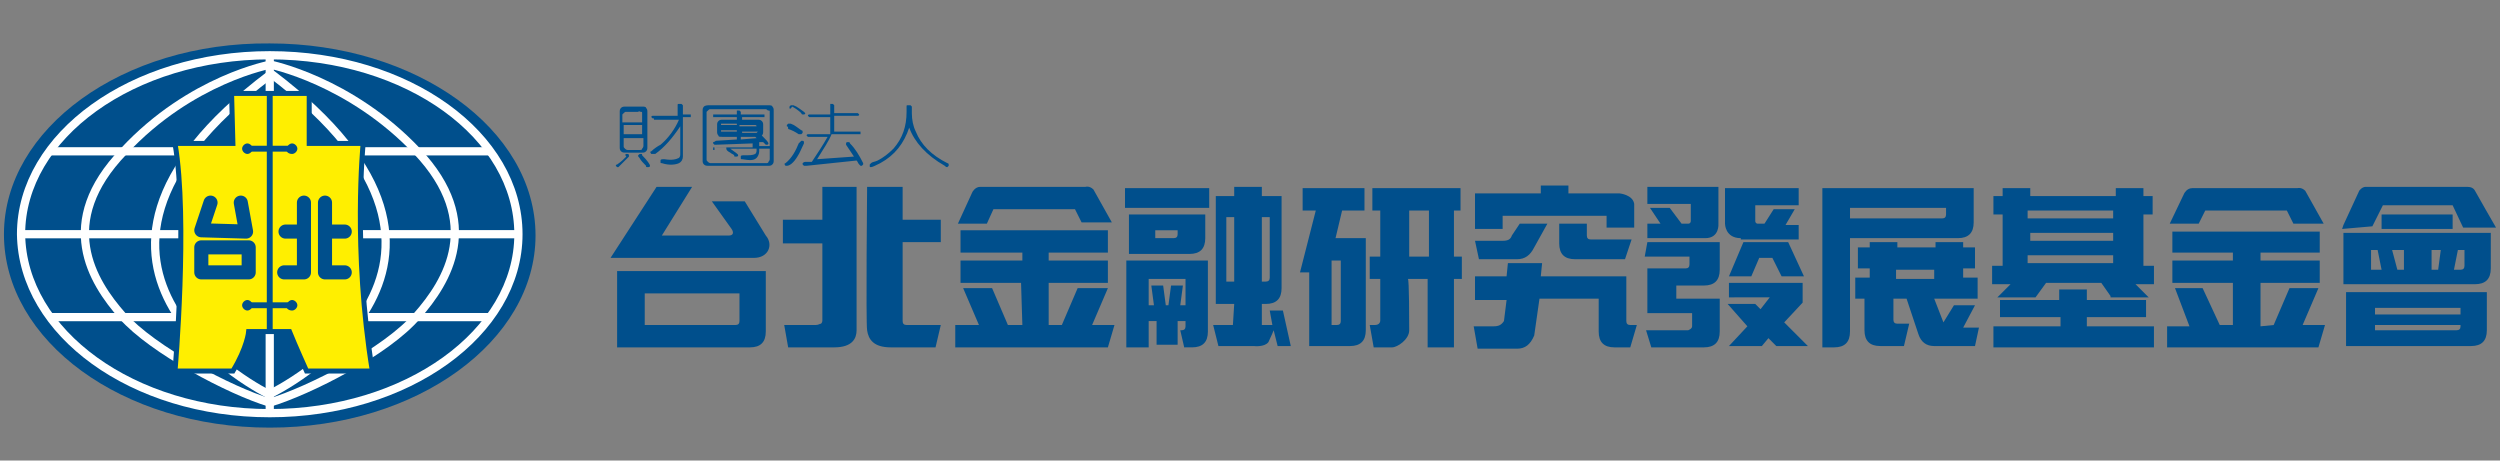 <?xml version="1.0" encoding="utf-8"?>
<!-- Generator: Adobe Illustrator 28.3.0, SVG Export Plug-In . SVG Version: 6.00 Build 0)  -->
<svg version="1.1" id="圖層_1" xmlns="http://www.w3.org/2000/svg" xmlns:xlink="http://www.w3.org/1999/xlink" x="0px" y="0px"
	 width="190px" height="35px" viewBox="0 0 190 35" style="enable-background:new 0 0 190 35;" xml:space="preserve">
<rect x="0" y="0" width="190" height="35" fill="#808080" stroke="none"/>
<style type="text/css">
	.st0{fill:#FFFFFF;}
	.st1{fill:#231815;stroke:#FFFFFF;stroke-width:7.203;stroke-linejoin:round;stroke-miterlimit:10;}
	.st2{fill:url(#SVGID_1_);stroke:#FFFFFF;stroke-width:7.203;stroke-linejoin:round;}
	.st3{fill:#FFFFFF;stroke:#FFFFFF;stroke-width:7.203;stroke-linejoin:round;}
	.st4{fill:none;stroke:#FFFFFF;stroke-width:7.203;stroke-linecap:round;stroke-linejoin:round;}
	.st5{fill:none;stroke:#FFFFFF;stroke-width:7.203;stroke-linejoin:round;}
	
		.st6{fill:url(#SVGID_00000054231508330005711520000007412527140081106332_);stroke:#FFFFFF;stroke-width:7.203;stroke-linejoin:round;}
	
		.st7{fill:url(#SVGID_00000051385991408368961260000017298297622591528832_);stroke:#FFFFFF;stroke-width:7.203;stroke-linejoin:round;}
	
		.st8{fill:url(#SVGID_00000110443488654452317030000004854190771056271509_);stroke:#FFFFFF;stroke-width:7.203;stroke-linejoin:round;}
	
		.st9{fill:url(#SVGID_00000129892261984146616010000005263252358462214785_);stroke:#FFFFFF;stroke-width:7.203;stroke-linejoin:round;}
	
		.st10{fill:url(#SVGID_00000033350158043080313510000005159224343322760609_);stroke:#FFFFFF;stroke-width:7.203;stroke-linejoin:round;}
	
		.st11{fill:url(#SVGID_00000035519640967879309020000015765608462289532043_);stroke:#FFFFFF;stroke-width:7.203;stroke-linejoin:round;}
	.st12{fill:#231815;}
	.st13{fill:url(#SVGID_00000030475735375654676510000001002851054116145578_);}
	.st14{fill:#FFFFFF;stroke:#FFFFFF;stroke-width:0.578;}
	.st15{fill:none;stroke:#FFFFFF;stroke-width:4.442;stroke-linecap:round;stroke-linejoin:round;}
	.st16{fill:none;stroke:#FFFFFF;stroke-width:1.777;}
	.st17{fill:#FFFFFF;stroke:#FFFFFF;stroke-width:0.888;}
	.st18{fill:url(#SVGID_00000144322870791600502080000008927553264240349374_);}
	.st19{fill:url(#SVGID_00000047767483844312061240000002488027806985534635_);}
	.st20{fill:url(#SVGID_00000031209440494357779350000010093811276195400357_);}
	.st21{fill:url(#SVGID_00000030488668777406677750000014892889433890249634_);}
	.st22{fill:url(#SVGID_00000157297827970752178630000004787702802275602106_);}
	.st23{fill:url(#SVGID_00000026136832140845337810000007750058055843084956_);}
	.st24{fill-rule:evenodd;clip-rule:evenodd;fill:#FFFFFF;}
	.st25{fill-rule:evenodd;clip-rule:evenodd;fill:#DEB751;}
	.st26{opacity:0.2;fill-rule:evenodd;clip-rule:evenodd;fill:#0D1525;}
	.st27{fill:#055A60;}
	.st28{fill:#7EBD5F;}
	.st29{fill:none;}
	.st30{fill:#006192;}
	.st31{fill:#B62F2A;}
	.st32{fill:#004C97;}
	.st33{fill:#002F7C;}
	.st34{fill:#44AF35;}
	
		.st35{clip-path:url(#SVGID_00000027582781182308902330000002100298498607656119_);fill:url(#SVGID_00000011727287146849864540000014497795713087691450_);}
	
		.st36{clip-path:url(#SVGID_00000170962894004009279490000013638547229142060177_);fill:url(#SVGID_00000164494164508930768170000003830424713754361757_);}
	
		.st37{clip-path:url(#SVGID_00000098215319385452916250000013003736198795302065_);fill:url(#SVGID_00000095296870308555876590000012648269034931851143_);}
	.st38{fill:#004F8C;}
	.st39{fill:none;stroke:#FFFFFF;stroke-width:0.625;}
	.st40{fill:#FFEF00;stroke:#004F8C;stroke-width:0.382;stroke-miterlimit:10;}
	.st41{fill:none;stroke:#004F8C;stroke-width:0.447;}
	.st42{fill:none;stroke:#004F8C;stroke-width:1.072;stroke-linecap:round;stroke-linejoin:round;}
	.st43{fill:#CE000E;}
	.st44{fill:#464D4D;}
	.st45{fill:none;stroke:#464D4D;stroke-width:0.217;}
	.st46{fill-rule:evenodd;clip-rule:evenodd;fill:#E30B16;}
	.st47{fill:#221714;}
	.st48{fill:#EB6100;}
	.st49{fill:#E96000;}
	
		.st50{clip-path:url(#SVGID_00000127741236190077383920000010911374406605811899_);fill:url(#SVGID_00000005950892940691628620000014232006236285795220_);}
	
		.st51{clip-path:url(#SVGID_00000048482810668883759890000000899329127185945276_);fill:url(#SVGID_00000015356985080673614360000016766704123139866777_);}
	
		.st52{clip-path:url(#SVGID_00000085214479021950484080000012480033180841111213_);fill:url(#SVGID_00000112634863491868636050000009231539452889311669_);}
</style>
<g>
	<g>
		<path class="st38" d="M47.6,11.6c-0.2,0-0.3,0-0.4-0.1c-0.1-0.1-0.1-0.2-0.1-0.3V8.5c0-0.1,0-0.2,0.1-0.3c0.1-0.1,0.2-0.1,0.4-0.1
			h0.1h1.1c0.1,0,0.3,0,0.3,0.1c0.1,0.1,0.1,0.2,0.1,0.3v2.7c0,0.1,0,0.2-0.1,0.3c-0.1,0.1-0.2,0.1-0.3,0.1l0,0H47.6z M47.4,10.5
			v0.6c0,0.1,0,0.1,0.1,0.2c0,0,0.1,0.1,0.2,0.1h0.9c0.1,0,0.2,0,0.2-0.1c0,0,0.1-0.1,0.1-0.2v-0.6l0,0H47.4z M48.8,10.2V9.5h-1.4
			v0.7l0,0H48.8z M48.8,9.2V8.6c0-0.1,0-0.1-0.1-0.1c-0.1,0-0.1-0.1-0.2,0h-0.9c-0.1,0-0.1,0-0.2,0.1c0,0-0.1,0.1-0.1,0.1v0.6l0,0
			H48.8z M47.6,11.7c0.1,0,0.1,0,0.1,0c0.1,0,0.1,0.1,0.1,0.1c0,0,0,0.1,0,0.1c-0.2,0.2-0.4,0.4-0.7,0.7c0,0-0.1,0.1-0.1,0.1
			c-0.1,0-0.1,0-0.1,0c0,0-0.1-0.1-0.1-0.1c0,0,0-0.1,0.1-0.1c0.3-0.2,0.5-0.4,0.7-0.6l0,0C47.5,11.8,47.5,11.7,47.6,11.7z
			 M48.5,11.8C48.5,11.8,48.5,11.8,48.5,11.8c0.1-0.1,0.1-0.1,0.2-0.1c0.1,0,0.1,0,0.1,0.1c0.4,0.4,0.6,0.7,0.6,0.8
			c0,0,0,0.1-0.1,0.1c-0.1,0-0.1,0-0.1,0c-0.1,0-0.1,0-0.1-0.1c-0.2-0.2-0.4-0.4-0.5-0.6l0,0C48.5,11.9,48.5,11.9,48.5,11.8z
			 M49.7,9c-0.1,0-0.1,0-0.1,0c0,0-0.1-0.1-0.1-0.1c0,0,0-0.1,0.1-0.1c0,0,0.1,0,0.1,0h1.8V8c0-0.1,0-0.1,0.1-0.1c0,0,0.1,0,0.1,0
			c0.1,0,0.1,0,0.1,0c0,0,0.1,0.1,0.1,0.1v0.7h0.5c0.1,0,0.1,0,0.1,0c0,0,0,0.1,0,0.1c0,0,0,0.1,0,0.1c0,0-0.1,0-0.1,0h-0.5v3
			c0,0.2-0.1,0.4-0.3,0.5c0,0,0,0,0,0c-0.2,0.1-0.7,0.2-1.3,0c-0.1,0-0.1,0-0.1-0.1c0,0,0-0.1,0-0.1c0-0.1,0.1-0.1,0.3-0.1
			c0.6,0.1,0.9,0,1.1-0.1c0.1-0.1,0.1-0.2,0.1-0.3V9.6c-0.6,0.9-1.2,1.6-1.9,2.1c-0.1,0-0.1,0-0.2,0c-0.1,0-0.1,0-0.1,0
			c-0.1-0.1-0.1-0.2,0-0.2c0.2-0.2,0.5-0.4,0.7-0.5c0.6-0.5,1.1-1.2,1.4-1.9l0,0H49.7z"/>
		<path class="st38" d="M53.9,12.6c-0.2,0-0.3,0-0.4-0.1c-0.1-0.1-0.1-0.2-0.1-0.3V8.4c0-0.1,0-0.2,0.1-0.3C53.6,8,53.8,8,53.9,8H54
			h4.4c0.1,0,0.3,0,0.3,0.1c0.1,0.1,0.1,0.2,0.1,0.3v3.8c0,0.1,0,0.2-0.1,0.3c-0.1,0.1-0.2,0.1-0.3,0.1l0,0H53.9z M54,8.3
			c-0.1,0-0.1,0-0.2,0.1c0,0-0.1,0.1-0.1,0.1v3.6c0,0.1,0,0.1,0.1,0.2c0,0,0.1,0.1,0.2,0.1h4.2c0.1,0,0.2,0,0.2-0.1
			c0,0,0.1-0.1,0.1-0.2V8.5c0-0.1,0-0.1-0.1-0.1c-0.1,0-0.1-0.1-0.2-0.1l0,0H54z M54.3,11.4c-0.1,0-0.1,0-0.1,0c0,0,0-0.1,0-0.1
			c0,0,0-0.1,0-0.1c0,0,0.1,0,0.1,0h2.9v-0.2c0,0,0,0,0-0.1L54.4,11c-0.1,0-0.1,0-0.1,0c0,0-0.1-0.1-0.1-0.1c0,0,0-0.1,0-0.1
			c0,0,0.1,0,0.2-0.1l1.6-0.1v-0.2h-1.1c-0.2,0-0.3,0-0.3-0.1c-0.1-0.1-0.1-0.2-0.1-0.3V9.5c0-0.1,0-0.2,0.1-0.3
			c0.1-0.1,0.2-0.1,0.3-0.1H55h1V8.9h-1.7c-0.1,0-0.1,0-0.1,0c0,0,0-0.1,0-0.1c0,0,0-0.1,0-0.1c0,0,0.1,0,0.1,0H56V8.5
			c0,0,0-0.1,0-0.1c0,0,0.1,0,0.1,0c0,0,0.1,0,0.1,0c0,0,0.1,0.1,0.1,0.1v0.2H58c0.1,0,0.1,0,0.1,0c0,0,0,0.1,0,0.1c0,0,0,0.1,0,0.1
			c0,0-0.1,0-0.1,0h-1.6v0.2h1.2c0.1,0,0.2,0,0.3,0.1c0.1,0.1,0.1,0.2,0.1,0.3V10c0,0.1,0,0.2-0.1,0.3c0,0,0,0,0,0c0,0,0,0,0,0
			c0.3,0.3,0.5,0.5,0.5,0.6c0,0,0,0.1-0.1,0.1c-0.1,0-0.1,0-0.1,0c0,0-0.1-0.1-0.2-0.2l-0.3,0c0,0,0,0,0,0.1v0.2h0.7
			c0.1,0,0.1,0,0.1,0c0,0,0,0.1,0,0.1c0,0,0,0.1,0,0.1c0,0-0.1,0-0.1,0h-0.7v0.2c0,0.2-0.1,0.4-0.2,0.5c-0.2,0.2-0.5,0.2-1.1,0.1
			c-0.1,0-0.1,0-0.1-0.1c0,0,0-0.1,0-0.1c0-0.1,0.1-0.1,0.3-0.1c0.4,0,0.6,0,0.8-0.1c0.1-0.1,0.1-0.2,0.1-0.3v-0.1h-2c0,0,0,0,0,0
			c0.4,0.3,0.6,0.4,0.6,0.5c0,0,0,0.1-0.1,0.1c0,0-0.1,0-0.1,0c-0.1,0-0.1,0-0.1-0.1c-0.1-0.1-0.2-0.1-0.3-0.2
			c-0.2-0.1-0.3-0.2-0.3-0.3c0,0,0-0.1,0-0.1c0,0,0,0,0.1,0l0,0H54.3z M57.4,10.4h-1.1v0.2l1.2-0.1C57.5,10.5,57.5,10.5,57.4,10.4
			L57.4,10.4C57.4,10.4,57.4,10.4,57.4,10.4z M56,9.9h-1.2c0,0.1,0,0.1,0,0.1c0,0,0.1,0,0.2,0h1l0,0V9.9z M56.3,10.1h1
			c0.1,0,0.1,0,0.2,0c0,0,0.1-0.1,0.1-0.1h-1.2l0,0V10.1z M56,9.4h-1c-0.1,0-0.1,0-0.2,0c0,0,0,0.1,0,0.1v0H56l0,0V9.4z M56.3,9.6
			h1.2v0c0,0,0-0.1-0.1-0.1c0,0-0.1,0-0.2,0h-1l0,0V9.6z"/>
		<path class="st38" d="M60,8.2c0,0,0-0.1,0-0.1c0,0,0.1-0.1,0.1-0.1c0.1,0,0.1,0,0.2,0c0.3,0.1,0.5,0.3,0.8,0.5
			c0,0,0.1,0.1,0.1,0.1c0,0,0,0.1-0.1,0.1c0,0-0.1,0-0.1,0c0,0-0.1,0-0.1-0.1c-0.2-0.2-0.5-0.4-0.7-0.5l0,0C60.1,8.3,60,8.3,60,8.2z
			 M59.8,9.6c0,0,0-0.1,0-0.1c0,0,0.1-0.1,0.1-0.1c0,0,0.1,0,0.2,0c0.3,0.1,0.5,0.3,0.8,0.5C61,9.9,61,10,61,10c0,0,0,0.1,0,0.1
			c0,0-0.1,0.1-0.1,0.1c-0.1,0-0.1,0-0.2,0c-0.3-0.2-0.5-0.3-0.8-0.4l0,0C59.9,9.7,59.9,9.6,59.8,9.6z M60.9,10.7c0,0,0.1,0,0.1,0
			c0,0,0.1,0,0.1,0.1c0,0,0,0.1,0,0.1c-0.2,0.4-0.3,0.7-0.5,1c-0.3,0.5-0.6,0.7-0.8,0.7c-0.1,0-0.1,0-0.1,0c-0.1-0.1-0.1-0.2,0-0.2
			c0.5-0.4,0.8-1,1-1.5l0,0C60.8,10.8,60.9,10.7,60.9,10.7z M61.3,12.6c-0.1,0-0.1,0-0.2,0c0,0-0.1-0.1-0.1-0.1c0,0,0-0.1,0-0.1
			c0,0,0.1-0.1,0.2-0.1l0.5,0c0.4-0.6,0.8-1.2,1.2-1.9h-1.4c-0.1,0-0.1,0-0.1,0c0,0-0.1-0.1-0.1-0.1c0,0,0-0.1,0.1-0.1
			c0,0,0.1,0,0.1,0h1.6V8.9h-1.5c-0.1,0-0.1,0-0.1,0c0,0-0.1-0.1-0.1-0.1c0,0,0-0.1,0.1-0.1c0,0,0.1,0,0.1,0h1.5V8c0,0,0-0.1,0-0.1
			c0,0,0.1,0,0.1,0c0.1,0,0.1,0,0.1,0c0,0,0.1,0.1,0.1,0.1v0.6h1.7c0.1,0,0.1,0,0.1,0c0,0,0.1,0.1,0.1,0.1c0,0,0,0.1-0.1,0.1
			c0,0-0.1,0-0.1,0h-1.7V10h1.9c0.1,0,0.1,0,0.1,0c0,0,0,0.1,0,0.1c0,0,0,0.1,0,0.1c0,0-0.1,0-0.1,0h-2.1c-0.2,0.5-0.6,1.1-1.1,1.9
			l2.8-0.2c-0.2-0.3-0.4-0.6-0.6-0.9c0,0,0-0.1,0-0.1c0,0,0-0.1,0.1-0.1c0,0,0.1,0,0.1,0c0,0,0.1,0,0.1,0.1c0.4,0.4,0.7,0.9,1,1.5
			c0,0,0,0.1,0,0.1c0,0-0.1,0.1-0.1,0.1c-0.1,0-0.1,0-0.1,0c0,0-0.1-0.1-0.1-0.1c-0.1-0.1-0.1-0.2-0.2-0.3l0,0L61.3,12.6z"/>
		<path class="st38" d="M69.1,9.7c-0.4,1.2-1.1,2.1-2.2,2.7c-0.4,0.2-0.6,0.3-0.7,0.3c-0.1,0-0.1,0-0.1-0.1c0,0,0-0.1,0-0.1
			c0,0,0.1-0.1,0.1-0.1c0.1-0.1,0.3-0.1,0.5-0.2c0.4-0.2,0.8-0.5,1.2-0.9c0,0,0,0,0,0c0.7-0.8,1-1.7,1-2.8V8.1c0-0.1,0-0.1,0.1-0.1
			c0,0,0.1,0,0.1,0c0.1,0,0.1,0,0.1,0c0,0,0.1,0.1,0.1,0.1v0.4c0,0,0,0.1,0,0.1c0,0.5,0.1,1,0.3,1.4c0.4,1,1.2,1.8,2.4,2.4
			c0.1,0,0.1,0.1,0.1,0.1c0,0,0,0.1,0,0.1c0,0-0.1,0.1-0.1,0.1c-0.1,0-0.1,0-0.2-0.1C70.4,11.8,69.5,10.8,69.1,9.7L69.1,9.7
			C69.1,9.7,69.1,9.7,69.1,9.7z"/>
		<path class="st38" d="M20.5,32.5c11.2,0,20.2-6.6,20.2-14.6c0-8.1-9.1-14.6-20.2-14.6C9.3,3.2,0.3,9.8,0.3,17.8
			C0.3,25.9,9.3,32.5,20.5,32.5z"/>
		<path class="st39" d="M20.5,31.4c10.4,0,18.9-6.1,18.9-13.6c0-7.5-8.4-13.6-18.9-13.6c-10.4,0-18.9,6.1-18.9,13.6
			C1.7,25.3,10.1,31.4,20.5,31.4z"/>
		<line class="st39" x1="3.7" y1="11.5" x2="37.2" y2="11.5"/>
		<line class="st39" x1="1.7" y1="17.8" x2="39.4" y2="17.8"/>
		<line class="st39" x1="3.8" y1="24.1" x2="37.1" y2="24.1"/>
		<line class="st39" x1="20.5" y1="4.2" x2="20.5" y2="31.4"/>
		<path class="st39" d="M20.6,4.9c0,0-6.1,1.1-11.2,6.6C4.2,16.9,7,21.4,9.3,24c2.3,2.6,8.2,5.7,11.2,6.6"/>
		<path class="st39" d="M20.5,30.6c3-0.9,8.9-3.9,11.2-6.6c2.3-2.6,5.1-7.1,0-12.5c-5.1-5.4-11.2-6.6-11.2-6.6"/>
		<path class="st39" d="M20.5,30c0,0-19.6-9.5,0-24.3"/>
		<path class="st39" d="M20.6,29.9c0,0,19.6-9.5,0-24.3"/>
		<path class="st40" d="M17.7,10.9h-4.4c1,5.8,0,17.3,0,17.3h4.4c1.1-1.8,1.2-3,1.2-3H22c0.4,1,1.3,3,1.3,3h5
			c-1.5-9.2-0.7-17.3-0.7-17.3h-4.1l0-3.8h-5.9L17.7,10.9z"/>
		<path class="st38" d="M18.8,11.7c0.2,0,0.4-0.2,0.4-0.4c0-0.2-0.2-0.4-0.4-0.4c-0.2,0-0.4,0.2-0.4,0.4
			C18.4,11.5,18.6,11.7,18.8,11.7z"/>
		<path class="st38" d="M22.2,11.7c0.2,0,0.4-0.2,0.4-0.4c0-0.2-0.2-0.4-0.4-0.4c-0.2,0-0.4,0.2-0.4,0.4
			C21.7,11.5,21.9,11.7,22.2,11.7z"/>
		<path class="st38" d="M18.8,23.6c0.2,0,0.4-0.2,0.4-0.4c0-0.2-0.2-0.4-0.4-0.4c-0.2,0-0.4,0.2-0.4,0.4
			C18.4,23.4,18.6,23.6,18.8,23.6z"/>
		<path class="st38" d="M22.2,23.6c0.2,0,0.4-0.2,0.4-0.4c0-0.2-0.2-0.4-0.4-0.4c-0.2,0-0.4,0.2-0.4,0.4
			C21.7,23.4,21.9,23.6,22.2,23.6z"/>
		<line class="st41" x1="20.5" y1="7.2" x2="20.5" y2="25.2"/>
		<line class="st41" x1="18.8" y1="11.3" x2="22" y2="11.3"/>
		<line class="st41" x1="18.8" y1="23.2" x2="22" y2="23.2"/>
		<polyline class="st42" points="24.7,15.4 24.7,20.7 26.2,20.7 		"/>
		<line class="st42" x1="26.2" y1="17.6" x2="24.8" y2="17.6"/>
		<polyline class="st42" points="23.1,15.4 23.1,20.7 21.6,20.7 		"/>
		<line class="st42" x1="21.7" y1="17.6" x2="23.1" y2="17.6"/>
		<polyline class="st42" points="16,15.4 15.3,17.5 18.7,17.6 18.3,15.4 		"/>
		<rect x="15.3" y="18.8" class="st42" width="3.6" height="1.9"/>
		<path class="st38" d="M46.9,20.6h11.3v4.6c0,0.8-0.4,1.2-1.2,1.2H46.9V20.6z M55.9,24.7c0.2,0,0.3-0.1,0.3-0.3v-2.1H49v2.4l0,0
			H55.9z M46.4,19.6l3.5-5.4h2.7l-2.3,3.7l5.1,0c0.3,0,0.4-0.2,0.2-0.5l-1.5-2.1h2.5l1.6,2.6c0.6,0.7,0.2,1.7-0.9,1.7L46.4,19.6z"/>
		<path class="st38" d="M59.5,18.4v-1.7h3v-2.5l2.6,0c0,0,0,10.3,0,10.9c0,0.6-0.3,1.3-1.7,1.3c-0.8,0-3.5,0-3.5,0l-0.3-1.7H62
			c0.2,0,0.3-0.1,0.4-0.1c0.1-0.1,0.1-0.2,0.1-0.3v-5.8l0,0H59.5z M71.5,16.7v1.7h-2.9v6c0,0.2,0.1,0.3,0.3,0.3h2.6l-0.4,1.7
			c0,0-2.7,0-3.4,0c-1.3,0-1.7-0.6-1.8-1.3c-0.1-0.6,0-10.9,0-10.9h2.7v2.5l0,0H71.5z"/>
		<path class="st38" d="M75.5,15.9h6.2l0.5,1h2.3l-1.4-2.5c-0.3-0.3-0.6-0.2-0.6-0.2l-8,0c-0.4,0-0.6,0.4-0.6,0.4L72.8,17H75
			L75.5,15.9z"/>
		<polygon class="st38" points="84.2,17.5 84.2,19.2 79.7,19.2 79.7,19.8 84.2,19.8 84.2,21.5 79.7,21.5 79.7,24.7 80.7,24.7 
			81.9,21.9 84.2,21.9 83,24.7 84.7,24.7 84.2,26.4 72.6,26.4 72.6,24.7 74.4,24.7 73.2,21.9 75.4,21.9 76.6,24.7 77.7,24.7 
			77.6,21.5 73,21.5 73,19.8 77.7,19.8 77.7,19.2 73,19.2 73,17.5 		"/>
		<path class="st38" d="M93.8,23.1h-1.4v-8.2h1.4v-0.7h2.1v0.7h1.5v7c0,0.8-0.4,1.2-1.2,1.2h-0.3v1.6l0.8,0l-0.2-1.1h1l0.6,2.7l-1,0
			l-0.3-1.2c0,0-0.2,0.5-0.4,0.9c-0.3,0.4-1.1,0.3-1.1,0.3h-2.7l-0.4-1.6l1.5,0l0,0L93.8,23.1z M93.8,16.5h-0.6v4.9h0.6l0,0V16.5z
			 M95.9,21.4h0.3c0.2,0,0.3-0.1,0.3-0.3v-4.6h-0.6l0,0V21.4z M91.9,14.3v1.5h-6.4v-1.5l0,0H91.9z M85.8,16.3h5.8v1.8
			c0,0.8-0.4,1.2-1.2,1.2h-4.6V16.3z M89.2,18.1c0.2,0,0.3-0.1,0.3-0.3v-0.3h-1.7v0.6l0,0H89.2z M87.3,24.4v2h-1.7v-6.6h6.2v5.4
			c0,0.8-0.4,1.2-1.2,1.2H90l-0.3-1.3h0.1c0.2,0,0.3-0.1,0.3-0.3v-0.4h-0.6v1.8h-1.6v-1.8l0,0H87.3z M90.1,23.2v-2h-2.8l0,2h0.4
			l-0.2-1.5h0.9l0.2,1.5h0.2l0.2-1.5h0.9l-0.2,1.5h0H90.1z"/>
		<path class="st38" d="M99.5,20.7h-0.7L100,16h-1v-1.7h4.7V16H102l-0.5,2.1h2.3v7c0,0.8-0.4,1.2-1.2,1.2h-3.1V20.7z M101.6,24.7
			c0.2,0,0.3-0.1,0.3-0.3v-4.6h-0.7v4.9l0,0H101.6z M107.1,25.1c0,0.7-0.9,1.3-1.3,1.3h-1.4l-0.3-1.7h0.4c0.2,0,0.3-0.1,0.3-0.1
			c0.1-0.1,0.1-0.2,0.1-0.3v-3.1h-0.8v-1.7h0.8V16h-0.6v-1.7h6.7V16h-0.5v3.5h0.6v1.7h-0.6v5.2h-2v-5.2l-1.5,0l0,0
			C107.1,21.2,107.1,24.5,107.1,25.1z M108.6,19.5V16h-1.5v3.5l0,0H108.6z"/>
		<path class="st38" d="M114.2,16.4v1h-2.1v-2.7h5v-0.6h2.1v0.6h3.9c0,0,1,0.1,1.1,0.8c0,0.7,0,1.8,0,1.8h-2.1v-0.9l0,0H114.2z
			 M117.6,17l-1,1.8c-0.3,0.6-0.7,0.9-1.3,0.9h-2.9l-0.3-1.4h2.1c0.4,0,0.6-0.1,0.7-0.4l0.6-0.9l0,0H117.6z M120.6,17v0.9
			c0,0.2,0.1,0.3,0.3,0.3h3.1l-0.5,1.5h-3.8c-0.8,0-1.2-0.4-1.2-1.2l0-1.5l0,0H120.6z M112.1,22.7l0-1.7h2.4l0.1-1h2.6l-0.1,1h6.5
			v3.4c0,0.2,0.1,0.3,0.3,0.3h0.5l-0.5,1.7l-1.2,0c-0.8,0-1.2-0.4-1.2-1.2l0-2.5h-4.5l-0.4,2.8c-0.3,0.7-0.7,1-1.3,1h-3l-0.3-1.7
			h1.5c0.4,0,0.6-0.1,0.8-0.4l0.2-1.6H112.1z"/>
		<path class="st38" d="M140.6,25.2c0,0.8-0.4,1.2-1.2,1.2l-0.9,0l0-12.1l11.5,0v2.6c0,0.8-0.4,1.2-1.2,1.2h-8.2l0,0V25.2z
			 M147.6,16.6c0.2,0,0.3-0.1,0.3-0.3v-0.5h-7.3v0.8l0,0H147.6z M147.7,24.5l0.8-1.3h1.6l-0.9,1.7l1.2,0l-0.3,1.4l-3.1,0
			c-0.6,0-1-0.3-1.2-0.9l-0.9-2.7h-1v1.6c0,0.2,0.1,0.3,0.3,0.3h0.9l-0.4,1.7l-1.8,0c-0.8,0-1.2-0.4-1.2-1.2v-2.4l0,0H141v-1.6h1.1
			v-0.7h-0.9v-1.6h0.9v-0.4h2.1v0.4h2.9v-0.4h2.1v0.4h0.9v1.6h-0.9v0.7h1.1l0,1.6H147L147.7,24.5z M147,21.2v-0.7h-2.9v0.7l0,0H147z
			"/>
		<path class="st38" d="M156.5,22.8l0-0.8l2.1,0v0.8h4.5v1.3l-4.5,0v0.7h5.1v1.6h-12.2v-1.6h5.1v-0.7H152v-1.3H156.5L156.5,22.8z
			 M160.4,22.5l-0.7-1h-4.2l-0.8,1.1h-2.9l1-1h-1.4v-1.4h0.8v-3.9h-0.7v-1.4h0.7v-0.6h2.1v0.6h6.5v-0.6h2.1v0.6h0.7v1.4h-0.7v3.9
			h0.8v1.4h-1.4l1,1H160.4z M160.6,20v-0.6h-6.5V20l0,0H160.6z M160.6,18.3v-0.6l-6.3,0v0.6L160.6,18.3z M160.6,16.6V16h-6.5v0.6
			l0,0H160.6z"/>
		<path class="st38" d="M125.2,18.4l5.5,0l0,2.1c0,0.8-0.4,1.2-1.2,1.2h-2.1l0,1l3.3,0l0,2.5c0,0.8-0.4,1.2-1.2,1.2h-4l-0.4-1.3
			l3.2,0c0,0,0.3-0.1,0.3-0.3l0-1l-3.4,0l0-3.4l2.9,0c0.2,0,0.3-0.1,0.3-0.3v-0.6h-3.4L125.2,18.4z M125.2,18.1v-1.1h1l-0.8-1.2h1.5
			l0.9,1.2c0,0,0.3,0,0.5,0c0.2,0,0.2-0.2,0.2-0.2v-1.3l-3.3,0v-1.3l5.4,0V17c0,0,0.1,1.1-1,1.1H125.2z M137.1,21h-1.7l-0.7-1.4h-1
			l-0.6,1.4h-1.7l1.1-2.6h3.4L137.1,21z M131.4,22.8v-1.3h5.6l0,1.5l-1.4,1.5l1.8,1.8H135l-0.6-0.6l-0.5,0.6l-2.5,0l1.4-1.5
			l-1.5-1.7h2.1l0.4,0.4l0.7-0.9H131.4z"/>
		<path class="st38" d="M132.3,18.1c-1.2,0-1.2-1.1-1.2-1.1v-2.7l5.6,0v1.3h-3.3l0,1.2c0,0,0,0.2,0.2,0.2c0.1,0,0.5,0,0.5,0l0.7-1.1
			l1.6,0l-0.7,1.2h1v1.1H132.3z"/>
		<path class="st38" d="M178.4,22.2H189v2.9c0,0.8-0.4,1.2-1.2,1.2h-9.5V22.2z M186.7,25.1c0.2,0,0.3-0.1,0.3-0.3v-0.1h-6.5v0.4l0,0
			H186.7z M187,23.4h-6.5v0.5h6.5l0,0V23.4z M185.5,19h-0.7v1.5h0.5l0,0L185.5,19z M186.5,20.5h0.5c0.2,0,0.3-0.1,0.3-0.3V19h-0.5
			l0,0L186.5,20.5z M180.7,19h-0.5v1.5h0.8l0,0L180.7,19z M182.2,20.5h0.5V19h-0.9l0,0L182.2,20.5z M189.3,17.8l0,2.6
			c0,0.8-0.4,1.2-1.2,1.2h-10l0-3.9H189.3L189.3,17.8 M178,17.4l0.1-0.3l1.2-2.6c0,0,0.2-0.3,0.5-0.3c0.3,0,6.2,0,7.7,0
			c0.3,0,0.5,0.1,0.6,0.3c0.1,0.2,1.6,2.8,1.6,2.8l-2.5,0l-0.8-1.7h-5.3l-0.8,1.6L178,17.4z"/>
		<rect x="181" y="16.3" class="st38" width="5.4" height="1.1"/>
		<polygon class="st38" points="176.3,17.6 176.3,17.6 176.3,17.6 		"/>
		<path class="st38" d="M167.6,16h6.2l0.5,1h2.3l-1.4-2.5c-0.3-0.3-0.6-0.2-0.6-0.2h-8c-0.4,0-0.6,0.4-0.6,0.4l-1.1,2.3h2.2
			L167.6,16z"/>
		<polyline class="st38" points="176.3,17.6 176.3,19.2 171.8,19.2 171.8,19.8 176.3,19.8 176.3,21.5 171.8,21.5 171.8,24.8 
			172.8,24.7 174,21.9 176.2,21.9 175,24.7 176.7,24.7 176.2,26.4 164.7,26.4 164.7,24.8 166,24.8 166.4,24.8 165.3,21.9 
			167.4,21.9 168.7,24.7 169.7,24.7 169.7,21.5 165.1,21.5 165.1,19.8 169.7,19.8 169.7,19.2 165.1,19.2 165.1,17.6 176.3,17.6 		
			"/>
	</g>
	<rect class="st29" width="190" height="35"/>
</g>
</svg>
